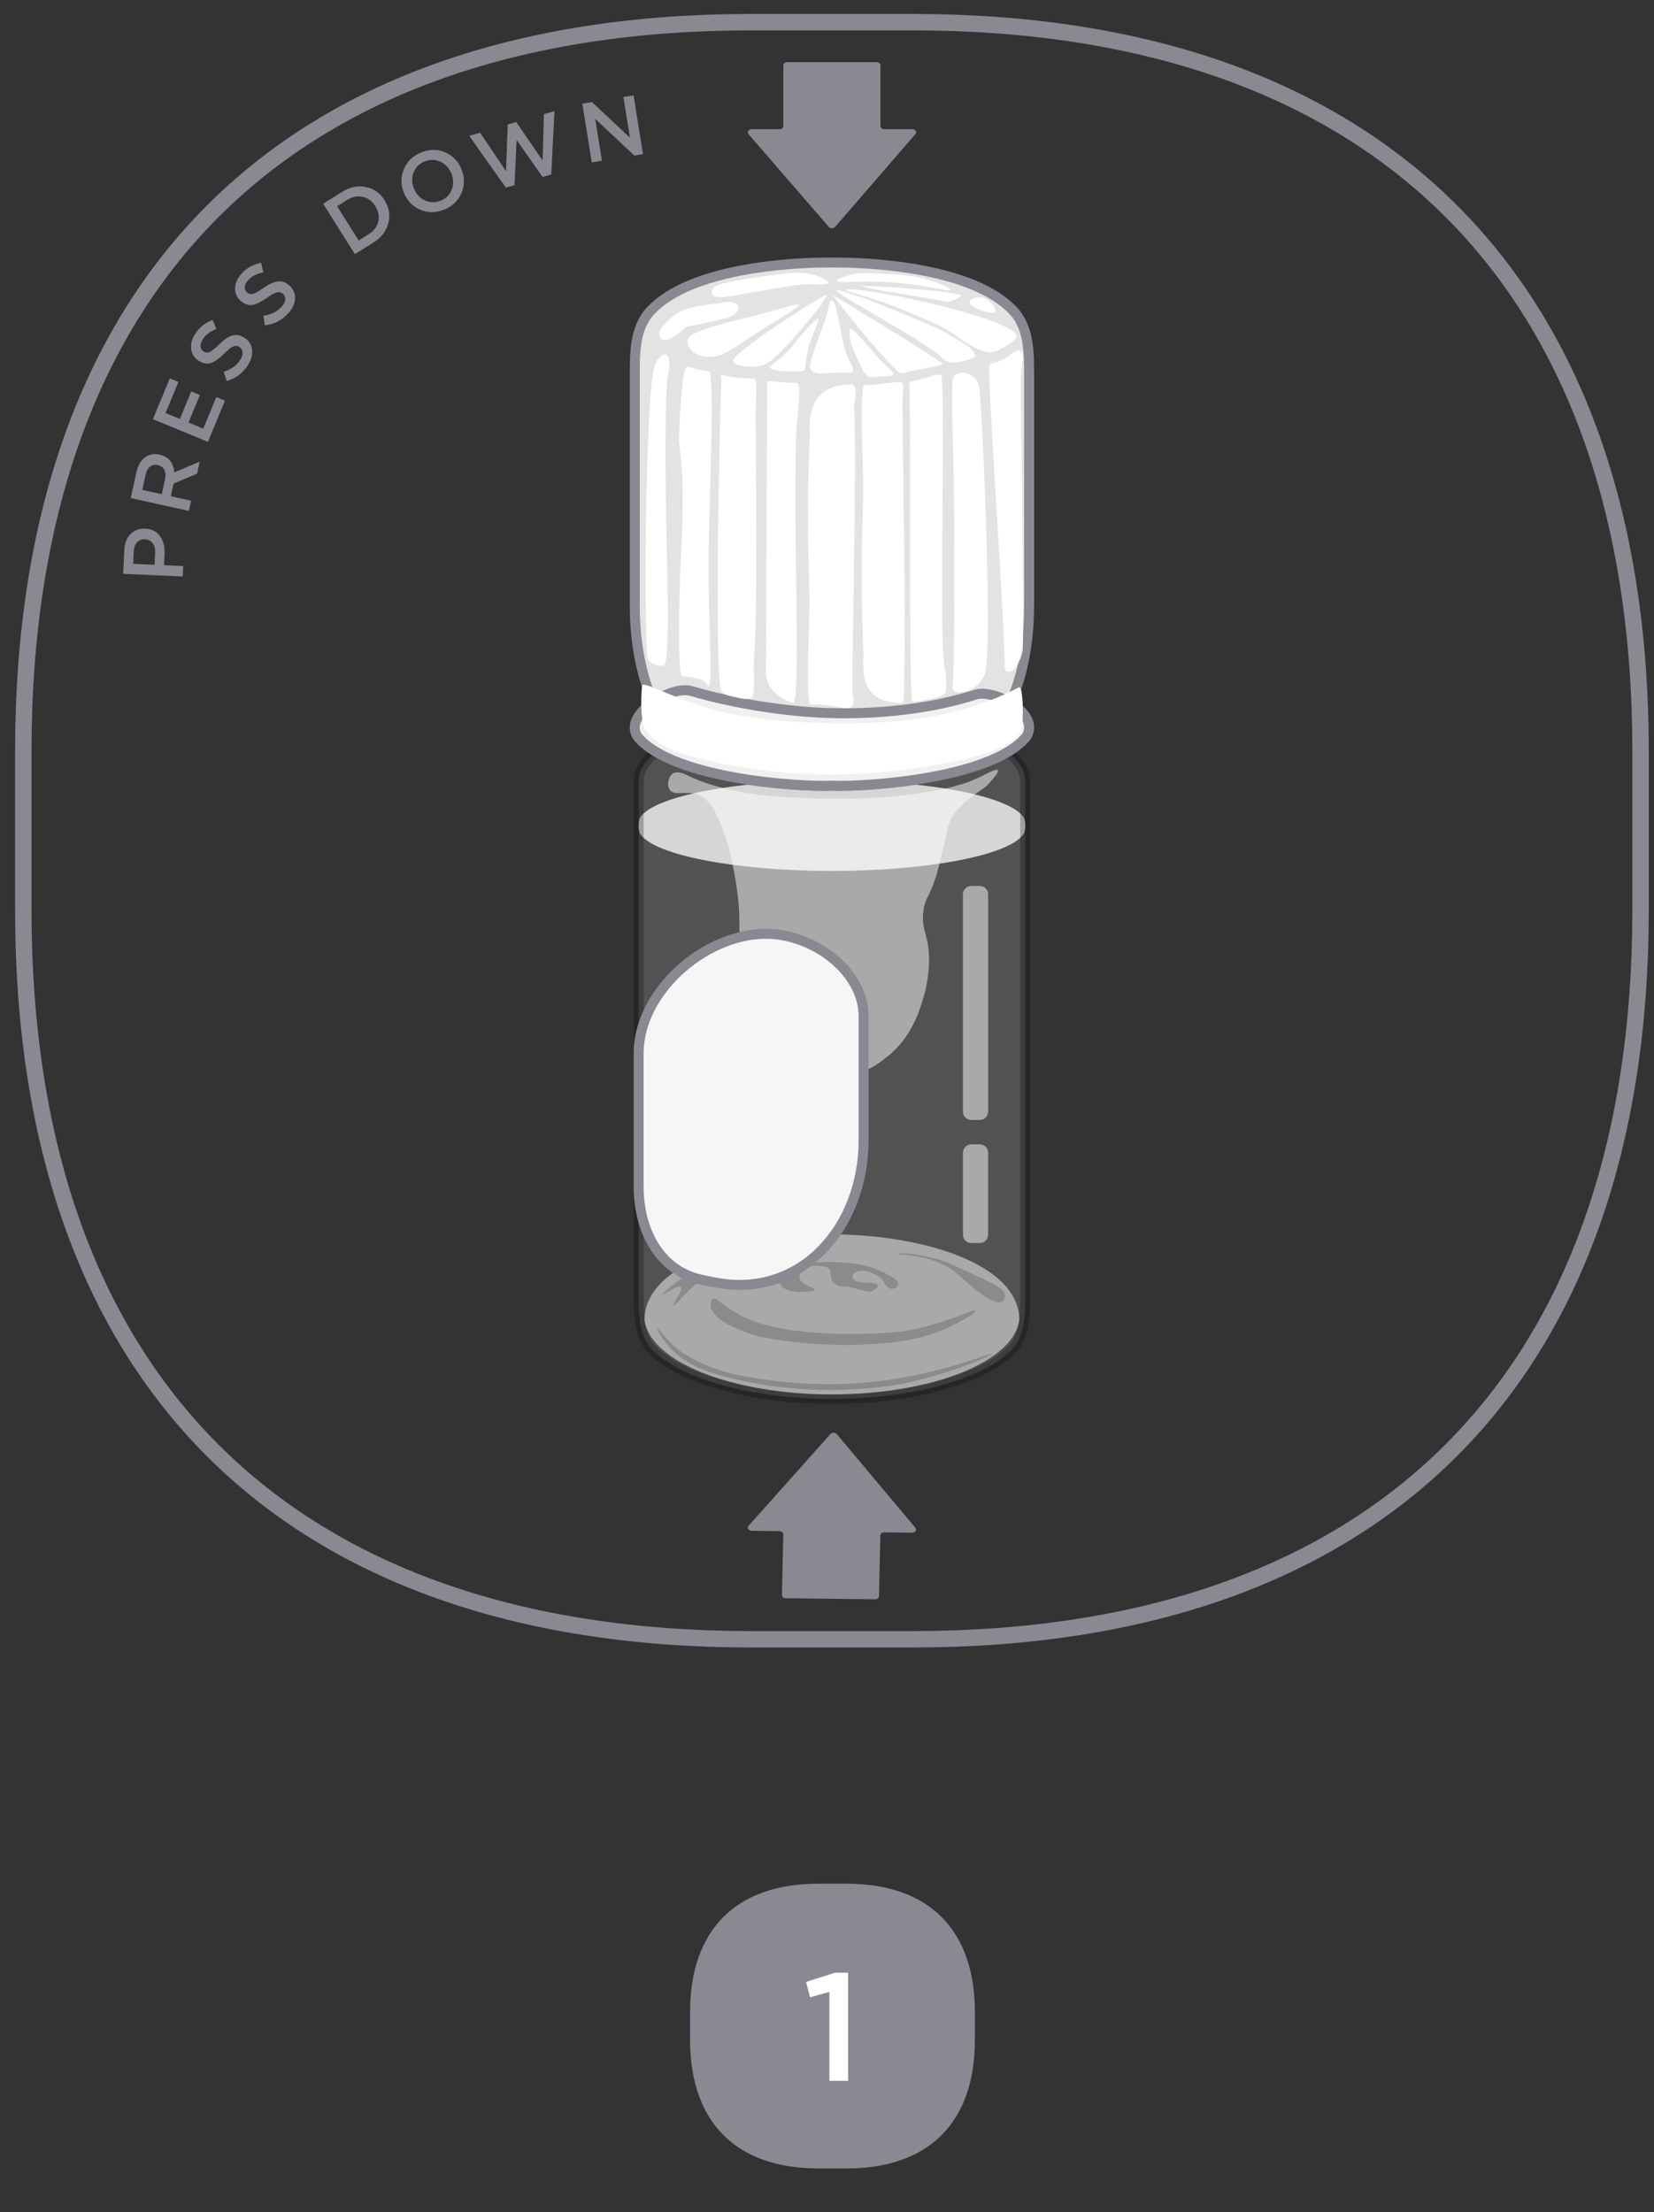 <svg width="151" height="202" viewBox="0 0 151 202" fill="none" xmlns="http://www.w3.org/2000/svg">
<rect x="0" y="0" width="151" height="202" fill="#333333" stroke="none"/>
<g clip-path="url(#clip0_26_986)">
<path d="M93.596 75.39V75.39C93.596 75.108 93.575 74.814 93.413 74.584C92.088 72.698 84.775 71.256 75.951 71.256C67.126 71.256 59.813 72.698 58.488 74.584C58.326 74.814 58.305 75.108 58.305 75.39V75.39V75.39C58.305 75.672 58.326 75.966 58.488 76.197C59.813 78.082 67.126 79.524 75.951 79.524C84.775 79.524 92.088 78.082 93.413 76.197C93.575 75.966 93.596 75.672 93.596 75.39V75.39Z" fill="#E3E3E3"/>
<path opacity="0.25" d="M92.294 68.923C90.368 67.239 85.344 66.25 75.951 66.25C66.557 66.25 61.533 67.239 59.607 68.923C58.707 69.711 58.305 70.485 58.305 71.494V118.216C58.305 120.081 58.331 122.113 59.686 123.395C62.381 125.946 68.648 127.734 75.951 127.734C83.251 127.734 89.517 125.946 92.214 123.396C93.57 122.113 93.596 120.081 93.596 118.214V71.494C93.596 70.483 93.196 69.709 92.294 68.923Z" fill="#B2B2B2" stroke="black" stroke-width="0.91" stroke-miterlimit="10"/>
<path opacity="0.5" d="M93.02 119.942C92.337 115.058 83.483 112.709 75.949 112.709C68.414 112.709 59.56 115.058 58.878 119.942C58.86 120.069 58.844 120.418 58.84 120.519C58.84 120.539 58.84 120.557 58.842 120.577C59.404 124.344 66.844 127.329 75.947 127.329C85.047 127.329 92.49 124.344 93.051 120.577C93.053 120.557 93.055 120.539 93.053 120.519C93.053 120.416 93.037 120.069 93.02 119.942Z" fill="white"/>
<path opacity="0.5" d="M67.346 119.967C65.726 119.03 65.427 118.479 65.133 118.598C64.845 118.714 64.816 119.262 64.95 119.562C65.565 120.931 68.67 121.902 69.377 122.048C71.751 122.533 73.683 122.665 74.419 122.708C75.782 122.788 77.193 122.871 79.093 122.759C81.16 122.638 83.356 122.491 85.795 121.542C87.649 120.82 89.157 119.822 89.054 119.665C88.924 119.47 86.486 120.846 82.598 121.54C81.569 121.723 71.773 122.529 67.346 119.967Z" fill="#706F6F"/>
<path opacity="0.5" d="M74.356 117.761C74.41 117.52 73.179 117.381 73.003 116.748C72.882 116.309 73.338 115.913 73.372 115.886C73.855 115.479 74.573 115.566 74.909 115.606C75.271 115.651 75.537 115.682 75.707 115.859C75.98 116.141 75.692 116.457 75.985 116.924C76.036 117.009 76.17 117.217 76.445 117.356C76.748 117.508 76.9 117.414 77.49 117.508C77.649 117.533 77.935 117.609 78.506 117.761C79.117 117.925 79.195 117.958 79.367 117.938C79.794 117.889 80.195 117.569 80.137 117.381C80.081 117.2 79.613 117.119 79.398 117.128C77.953 117.179 77.788 116.754 77.83 116.519C77.879 116.244 78.266 116.108 78.322 116.087C78.846 115.904 79.416 116.159 79.767 116.316C80.081 116.457 80.403 116.6 80.597 116.9C80.698 117.054 80.718 117.182 80.904 117.381C81.036 117.524 81.168 117.665 81.365 117.685C81.629 117.714 81.962 117.52 82.011 117.305C82.096 116.936 81.336 116.537 80.721 116.215C80.02 115.848 79.38 115.658 78.969 115.555C78.345 115.4 77.875 115.358 77.246 115.302C77 115.28 76.112 115.206 74.909 115.25C74.173 115.28 73.728 115.297 73.126 115.427C72.329 115.6 71.907 115.826 71.62 116.036C71.394 116.202 71.159 116.381 71.097 116.669C71.012 117.072 71.32 117.399 71.374 117.455C71.784 117.889 72.466 117.931 72.974 117.963C73.495 117.996 74.314 117.956 74.356 117.761Z" fill="#706F6F"/>
<path opacity="0.5" d="M82.012 114.491C81.972 114.641 85.175 114.448 87.3 116.24C87.88 116.73 89.598 118.392 90.712 118.802C90.862 118.858 91.224 118.985 91.481 118.853C91.761 118.708 91.759 118.33 91.759 118.296C91.746 117.735 90.92 117.325 88.869 116.37C87.314 115.645 86.538 115.285 86.379 115.229C84.164 114.457 82.046 114.368 82.012 114.491Z" fill="#706F6F"/>
<path opacity="0.5" d="M60.461 118.242C60.405 118.189 61.722 116.846 63.874 115.732C66.326 114.464 68.671 114.106 70.577 113.831C72.729 113.52 74.532 113.499 74.543 113.578C74.556 113.672 72.017 113.75 68.794 114.719C67.154 115.211 65.689 115.663 64.212 116.721C62.586 117.889 61.624 119.309 61.476 119.231C61.326 119.151 62.441 117.725 62.123 117.506C61.825 117.305 60.512 118.294 60.461 118.242Z" fill="#706F6F"/>
<path opacity="0.5" d="M60.036 121.325C60.164 121.251 61.007 122.775 62.689 123.754C65.201 125.215 67.327 125.654 70.414 126.05C75.199 126.667 78.997 126.262 80.08 126.135C86.257 125.405 90.493 123.461 90.561 123.598C90.617 123.709 87.774 125.045 83.794 126.035C83.554 126.095 83.314 126.155 83.072 126.208C81.412 126.571 74.243 127.885 65.966 125.649C64.577 125.273 62.9 124.692 61.537 123.421C60.537 122.488 59.926 121.39 60.036 121.325Z" fill="#706F6F"/>
<path opacity="0.5" d="M62.841 70.837C62.573 70.705 61.87 70.345 61.421 70.634C61.009 70.9 60.853 71.687 61.15 72.121C61.584 72.75 62.629 72.124 63.788 72.596C64.942 73.065 65.434 74.314 66.087 76.043C66.421 76.924 66.77 78.056 67.17 80.506C67.826 84.524 67.154 84.878 67.875 86.388C68.66 88.034 69.465 87.725 70.955 89.904C72.848 92.667 72.329 93.79 74.201 95.855C74.986 96.721 75.995 97.833 77.514 97.951C79.02 98.068 80.176 97.144 81.031 96.464C83.214 94.721 83.932 92.332 84.277 91.191C84.841 89.318 84.823 87.779 84.818 87.473C84.778 85.314 84.149 85.092 84.277 83.417C84.395 81.857 84.939 82.054 85.697 79.157C86.115 77.565 86.48 75.782 86.508 75.648C86.509 75.642 86.51 75.637 86.511 75.631C86.86 73.936 88.65 72.789 89.957 71.855C90.109 71.746 91.218 70.589 91.102 70.334C90.981 70.072 89.831 70.848 88.583 71.332C88.471 71.374 83.326 73.596 70.937 72.734C68.344 72.551 65.074 71.933 62.841 70.837Z" fill="white"/>
<path opacity="0.5" d="M89.454 102.261H88.666C88.248 102.261 87.91 101.924 87.91 101.505V81.653C87.91 81.234 88.248 80.897 88.666 80.897H89.454C89.873 80.897 90.211 81.234 90.211 81.653V101.505C90.211 101.924 89.873 102.261 89.454 102.261Z" fill="white"/>
<path opacity="0.5" d="M89.452 113.503H88.666C88.248 113.503 87.91 113.165 87.91 112.747V105.25C87.91 104.832 88.248 104.494 88.666 104.494H89.452C89.87 104.494 90.208 104.832 90.208 105.25V112.747C90.211 113.163 89.87 113.503 89.452 113.503Z" fill="white"/>
<path d="M70.497 85.283C64.729 84.9 58.305 90.379 58.305 96.16V108.355C58.305 112.291 60.153 115.992 63.996 116.844C64.47 116.949 64.957 117.046 65.453 117.135C73.209 118.531 78.841 111.996 78.841 104.115V92.819C78.841 88.778 74.529 85.55 70.497 85.283V85.283Z" fill="#F6F6F6" stroke="#8A8890" stroke-width="0.91" stroke-miterlimit="10"/>
<path d="M75.953 69.189C70.346 69.189 65.49 68.335 63.124 67.087C62.873 66.954 61.613 67.497 61.613 67.781V67.781C61.613 67.798 61.615 67.815 61.619 67.832C62.105 69.827 68.336 71.406 75.953 71.406C83.57 71.406 89.8 69.829 90.287 67.832C90.29 67.815 90.292 67.798 90.292 67.781V67.781C90.292 67.497 89.033 66.954 88.781 67.087C86.415 68.335 81.56 69.189 75.953 69.189Z" fill="#E9E9E9" stroke="#8A8890" stroke-width="0.752" stroke-miterlimit="10"/>
<path d="M93.952 34.444C93.952 32.313 93.981 29.989 92.542 28.419C88.907 24.453 79.66 24.014 76.804 23.974C76.23 23.966 75.672 23.966 75.097 23.974C72.241 24.014 62.994 24.453 59.36 28.419C57.92 29.989 57.949 32.313 57.949 34.444V55.263C57.949 62.87 60.979 70.118 68.505 71.222C71.698 71.691 74.666 71.8 75.951 71.741C77.236 71.799 80.203 71.69 83.396 71.222C90.922 70.118 93.952 62.87 93.952 55.263V34.444Z" fill="#E3E3E3" stroke="#8A8890" stroke-width="0.91" stroke-miterlimit="10"/>
<path d="M75.951 65.116C71.642 65.013 66.723 64.16 63.095 63.093C61.444 62.608 57.949 64.682 57.949 66.403V66.403C57.949 66.742 58.042 67.08 58.263 67.338C61.528 71.15 73.044 71.872 75.951 71.74C78.857 71.87 90.372 71.15 93.638 67.339C93.859 67.08 93.952 66.742 93.952 66.402V66.402C93.952 64.679 90.643 62.912 89.004 63.441C85.692 64.511 81.075 65.239 75.951 65.116Z" fill="#F0F0F0" stroke="#8A8890" stroke-width="0.91" stroke-miterlimit="10"/>
<path d="M58.634 62.583C58.533 63.106 58.417 65.789 58.905 66.57C59.69 67.827 61.473 68.543 62.2 68.766C74.683 72.63 87.17 69.719 90.089 68.753C91.577 68.261 92.57 67.614 93.199 66.86C93.452 66.556 93.469 62.514 93.022 62.753C89.27 64.764 84.548 65.865 79.188 66.013C72.866 66.187 68.598 65.617 65.835 64.977C62.184 64.133 58.719 62.14 58.634 62.583Z" fill="white"/>
<path d="M60.77 32.374C60.492 32.264 60.031 32.712 59.756 33.405C59.033 35.222 58.695 55.235 59.109 60.052C59.141 60.421 60.009 60.936 60.606 60.748C61.011 60.62 61.043 56.522 60.886 50.848C60.83 48.819 60.615 37.826 60.922 34.689C60.955 34.347 61.389 32.615 60.77 32.374Z" fill="white"/>
<path d="M63.743 33.743C63.078 33.593 62.895 33.423 62.696 33.506C62.157 33.73 61.976 40.191 61.987 40.285C62.403 43.45 62.421 46.023 62.152 51.119C61.978 54.437 61.846 61.531 62.253 61.734C62.316 61.766 62.564 61.759 63.065 61.835C63.79 61.945 63.98 62.028 64.112 62.106C64.528 62.347 64.595 62.654 64.687 62.647C65.119 62.609 64.606 55.757 64.689 50.647C64.794 44.019 65.183 36.703 64.832 33.976C64.814 33.851 64.333 33.877 63.743 33.743Z" fill="white"/>
<path d="M68.882 34.589C66.9 34.471 66.757 34.471 65.941 34.218C65.708 34.146 65.878 34.667 65.873 34.725C65.755 35.815 65.18 59.979 65.802 62.92V62.92C65.929 63.525 66.82 63.563 67.418 63.719C67.934 63.855 68.451 63.884 68.674 63.632C68.969 63.298 68.793 60.835 68.811 60.623C69.227 55.459 68.965 40.395 68.985 37.428C68.985 37.343 69.177 34.607 68.882 34.589Z" fill="white"/>
<path d="M70.04 34.864C70.053 34.663 71.49 35.01 72.727 34.96C73.259 34.94 72.774 38.041 72.736 38.782C72.319 46.464 73.192 64.484 72.382 64.187V64.187C70.862 63.625 69.914 62.813 69.922 61.192L70.04 34.864Z" fill="white"/>
<path d="M77.71 35.098V35.098C75.016 35.131 73.843 36.551 73.913 39.244C73.921 39.563 73.925 39.809 73.92 39.93C73.482 50.633 74.054 51.762 73.851 57.373C73.761 59.843 73.638 63.821 73.967 64.266C74.119 64.469 74.041 64.219 75.269 64.373C76.853 64.572 77.459 64.834 77.77 64.51C78.063 64.203 77.844 63.601 77.837 63.427C77.736 60.621 78.237 42.61 77.976 37.133C77.958 36.8 78.439 35.089 77.71 35.098Z" fill="white"/>
<path d="M82.358 64.191V64.191C79.833 64.191 78.733 62.998 78.804 60.474C78.816 60.032 78.822 59.685 78.817 59.533C78.416 48.831 78.942 47.701 78.756 42.09C78.676 39.62 78.564 35.642 78.866 35.2C79.005 34.996 78.933 35.246 80.056 35.094C81.506 34.898 82.264 34.859 82.345 34.96C82.55 35.213 82.412 35.868 82.407 36.043C82.313 38.848 82.767 56.86 82.528 62.336C82.51 62.665 82.597 64.191 82.358 64.191Z" fill="white"/>
<path d="M85.91 34.279C85.691 34.021 84.727 34.54 83.172 34.827C82.897 34.878 83.033 35.312 83.038 35.401C83.17 40.413 82.93 63.384 83.304 64.062C83.329 64.106 85.691 63.771 86.185 63.402C86.63 63.071 86.237 60.858 86.21 60.722C85.704 58.053 86.373 34.829 85.91 34.279Z" fill="white"/>
<path d="M86.941 35.293C86.95 34.998 86.883 34.387 87.288 34.17C88.209 33.676 89.245 34.492 89.391 35.277C89.634 36.591 90.608 58.029 89.974 61.267V61.267C89.793 62.204 88.958 62.95 88.025 63.153C87.445 63.279 86.947 63.19 86.97 62.794C87.14 59.913 87.136 55.04 87.118 47.866C87.104 42.201 86.852 37.946 86.941 35.293Z" fill="white"/>
<path d="M90.323 33.331C90.095 34.109 91.697 56.226 91.73 61.027C91.732 61.318 92.025 61.322 92.068 61.331C92.524 61.434 93.133 60.47 93.336 59.523C93.578 58.4 93.106 36.955 93.222 33.982C93.245 33.429 93.652 32.152 93.046 31.971C92.99 31.955 92.67 32.035 92.032 32.53C91.24 33.143 90.388 33.105 90.323 33.331Z" fill="white"/>
<path d="M92.718 30.935C94.13 29.279 77.587 25.883 77.267 26.507C77.191 26.653 79.907 26.993 85.956 29.834C87.101 30.373 88.739 31.979 90.246 32.163C90.956 32.252 92.398 31.31 92.718 30.935Z" fill="white"/>
<path d="M60.582 31.034C60.249 30.966 60.215 30.763 60.188 30.425C60.146 29.859 61.513 28.837 61.748 28.66C62.799 27.875 65.298 27.787 65.868 27.649V27.649C67.701 27.201 68.047 28.648 66.209 29.073C65.195 29.307 64.082 29.548 62.862 29.792C62.439 29.877 61.352 31.186 60.582 31.034Z" fill="white"/>
<path d="M82.202 34.067C80.933 33.188 76.54 27.694 76.101 27.069C76.018 26.951 76.365 27.132 77.893 28.067C80.528 29.682 82.676 30.942 85.752 32.987C85.808 33.025 86.009 33.092 86.005 33.19C85.998 33.389 85.181 33.49 83.638 33.781C82.539 33.987 82.358 34.175 82.202 34.067Z" fill="white"/>
<path d="M76.371 26.544C76.321 26.661 77.469 27.332 79.769 28.674C84.135 31.225 84.29 31.404 85.531 32.258C85.722 32.388 86.115 32.918 86.648 33.061C87.017 33.16 87.44 33.135 88.321 32.867C88.876 32.697 88.99 32.621 89.014 32.511C89.079 32.234 88.578 31.75 88.305 31.58C86.211 30.285 86.008 30.16 85.026 29.737C79.384 27.307 76.467 26.321 76.371 26.544Z" fill="white"/>
<path d="M62.768 31.176C62.716 31.798 63.578 32.787 65.195 32.561C66.249 32.416 67.289 31.543 69.233 30.308C71.311 28.988 73.043 27.984 72.975 27.812C72.917 27.657 70.19 28.498 68.475 28.924C63.059 30.266 62.815 30.597 62.768 31.176Z" fill="white"/>
<path d="M66.922 32.967C66.967 33.374 68.468 33.694 69.73 33.318C71.097 32.913 76.079 26.655 75.408 26.931C74.544 27.286 66.842 32.215 66.922 32.967Z" fill="white"/>
<path d="M74.023 33.724C74.434 34.391 75.372 33.941 77.441 34.033C77.526 34.037 77.738 34.046 77.826 33.905C77.969 33.672 77.674 33.187 77.6 33.06C76.705 31.514 76.526 27.442 75.904 27.422C75.718 27.415 75.669 28.265 75.314 29.243C73.913 33.089 73.824 33.404 74.023 33.724Z" fill="white"/>
<path d="M77.54 30.354C77.594 31.432 77.959 32.043 78.643 33.546C78.804 33.902 78.95 34.233 79.301 34.379C79.464 34.446 79.574 34.432 80.053 34.401C81.218 34.325 81.5 34.345 81.554 34.2C81.612 34.043 81.357 33.824 81.272 33.75C79.663 32.352 77.972 29.806 77.59 30.063C77.538 30.094 77.531 30.162 77.54 30.354Z" fill="white"/>
<path d="M74.734 25.243C73.403 24.72 72.141 24.827 68.309 25.445C66.307 25.769 65.101 25.988 64.987 26.559C64.98 26.588 64.949 26.745 65.043 26.888C65.358 27.378 66.68 27.036 69.161 26.611C71.749 26.165 73.043 25.944 73.993 25.953C74.727 25.959 75.62 26.02 75.669 25.825C75.718 25.63 74.866 25.295 74.734 25.243Z" fill="white"/>
<path d="M76.372 25.651C76.345 25.465 77.309 25.154 77.993 25.026C78.577 24.916 79.018 24.928 79.718 24.959C81.257 25.026 82.027 25.06 82.557 25.129C84.508 25.38 85.494 25.785 85.819 25.924C86.179 26.08 86.799 26.346 86.765 26.465C86.707 26.671 84.722 26.091 82.116 25.838C78.734 25.507 76.412 25.935 76.372 25.651Z" fill="white"/>
<path d="M78.7 26.154C78.221 25.97 86.585 26.512 87.722 26.951C87.853 27.002 87.364 27.262 87.308 27.288C86.923 27.47 86.59 27.606 86.377 27.55C85.212 27.246 79.375 26.413 78.7 26.154Z" fill="white"/>
<path d="M90.708 27.935C90.252 27.346 89.728 26.997 89.048 27.205C89.021 27.214 88.486 27.31 88.506 27.592C88.535 27.982 89.446 28.322 90.055 28.474C90.773 28.655 90.858 28.514 90.876 28.474C90.948 28.322 90.789 28.038 90.708 27.935Z" fill="white"/>
<path d="M72.229 31.732C71.365 32.764 70.209 33.365 70.285 33.582C70.321 33.683 70.75 33.835 71.231 33.875C71.978 33.938 73.133 33.927 73.394 33.844C73.531 33.801 73.531 33.35 73.656 32.475C73.857 31.079 74.882 29.119 74.73 29.119C74.269 29.121 72.417 31.508 72.229 31.732Z" fill="white"/>
<path d="M80.38 11.512V5.964C80.38 5.805 80.224 5.678 80.029 5.678H71.866C71.672 5.678 71.515 5.805 71.515 5.964V11.512C71.515 11.671 71.359 11.799 71.164 11.799H68.62C68.336 11.799 68.171 12.06 68.334 12.248L75.665 20.723C75.803 20.884 76.099 20.884 76.237 20.723L83.568 12.248C83.732 12.058 83.566 11.799 83.282 11.799H80.734C80.537 11.799 80.38 11.669 80.38 11.512Z" fill="#8A8890"/>
<path d="M71.51 140.097L71.385 145.645C71.382 145.804 71.537 145.934 71.729 145.936L79.89 146.032C80.082 146.034 80.243 145.909 80.245 145.75L80.371 140.202C80.373 140.043 80.532 139.918 80.726 139.92L83.274 139.952C83.558 139.956 83.728 139.697 83.57 139.504L76.391 130.943C76.254 130.779 75.962 130.777 75.818 130.936L68.338 139.323C68.17 139.511 68.331 139.773 68.615 139.777L71.163 139.808C71.358 139.808 71.512 139.938 71.51 140.097Z" fill="#8A8890"/>
<path d="M83.298 2.023H68.59C26.063 2.023 2.127 25.903 2.127 68.621V83.078C2.127 125.796 25.987 149.683 68.59 149.683H83.298C125.905 149.683 149.774 125.796 149.774 83.078V68.621C149.776 25.905 125.905 2.023 83.298 2.023Z" stroke="#8A8890" stroke-width="1.5" stroke-miterlimit="10"/>
<path d="M77.294 172H74.706C67.211 172 63 176.201 63 183.723V186.277C63 193.804 67.234 198 74.706 198H77.294C84.794 198 89 193.799 89 186.277V183.723C89 176.201 84.794 172 77.294 172Z" fill="#8A8890"/>
<path d="M75.717 190V181.88L73.953 182.37L73.589 180.97L76.221 180.13H77.425V190H75.717Z" fill="white"/>
<path d="M16.679 52.639L11.248 52.398L11.343 50.257C11.371 49.626 11.559 49.132 11.906 48.774C12.254 48.416 12.707 48.25 13.265 48.274C13.85 48.3 14.296 48.527 14.603 48.955C14.911 49.378 15.051 49.903 15.024 50.529L14.976 51.607L16.721 51.684L16.679 52.639ZM14.115 51.569L14.164 50.459C14.18 50.103 14.101 49.814 13.93 49.594C13.758 49.374 13.525 49.258 13.23 49.244C12.92 49.231 12.677 49.326 12.502 49.531C12.322 49.73 12.225 50.011 12.209 50.373L12.16 51.483L14.115 51.569Z" fill="#8A8890"/>
<path d="M17.24 46.653L11.932 45.478L12.456 43.112C12.592 42.495 12.853 42.047 13.239 41.766C13.619 41.485 14.067 41.401 14.583 41.515C15.002 41.608 15.323 41.798 15.546 42.086C15.764 42.373 15.885 42.723 15.91 43.137L18.236 42.148L17.993 43.248L15.851 44.158L15.596 45.31L17.446 45.72L17.24 46.653ZM14.77 45.128L15.072 43.763C15.145 43.429 15.123 43.146 15.005 42.913C14.887 42.68 14.689 42.533 14.411 42.471C14.128 42.408 13.889 42.456 13.695 42.615C13.501 42.773 13.365 43.027 13.288 43.376L12.988 44.733L14.77 45.128Z" fill="#8A8890"/>
<path d="M18.985 40.347L13.96 38.274L15.497 34.548L16.287 34.874L15.114 37.717L16.42 38.256L17.46 35.736L18.25 36.062L17.21 38.582L18.559 39.139L19.747 36.26L20.537 36.586L18.985 40.347Z" fill="#8A8890"/>
<path d="M22.637 33.329C22.179 34.063 21.533 34.55 20.698 34.792L20.423 33.943C21.11 33.731 21.613 33.371 21.931 32.861C22.087 32.611 22.158 32.38 22.143 32.17C22.127 31.952 22.028 31.787 21.848 31.674C21.677 31.567 21.497 31.553 21.308 31.63C21.115 31.705 20.841 31.919 20.487 32.271C20.025 32.727 19.621 33.018 19.274 33.144C18.925 33.262 18.549 33.195 18.145 32.942C17.75 32.696 17.521 32.348 17.459 31.901C17.392 31.45 17.503 30.994 17.791 30.533C18.186 29.901 18.727 29.464 19.415 29.222L19.756 30.039C19.174 30.268 18.756 30.586 18.501 30.994C18.355 31.227 18.293 31.445 18.313 31.647C18.336 31.844 18.429 31.994 18.592 32.095C18.772 32.208 18.958 32.223 19.149 32.141C19.339 32.052 19.622 31.823 19.999 31.454C20.44 31.021 20.838 30.751 21.192 30.642C21.549 30.53 21.915 30.59 22.288 30.823C22.714 31.089 22.955 31.45 23.012 31.907C23.069 32.363 22.944 32.837 22.637 33.329Z" fill="#8A8890"/>
<path d="M26.331 28.587C25.758 29.234 25.04 29.608 24.177 29.708L24.046 28.825C24.759 28.73 25.315 28.458 25.713 28.008C25.909 27.787 26.017 27.572 26.037 27.361C26.057 27.144 25.987 26.965 25.828 26.824C25.677 26.69 25.502 26.645 25.303 26.691C25.1 26.732 24.795 26.898 24.387 27.186C23.856 27.56 23.409 27.779 23.046 27.846C22.683 27.904 22.323 27.776 21.966 27.46C21.618 27.151 21.45 26.771 21.462 26.319C21.471 25.863 21.656 25.432 22.017 25.025C22.511 24.467 23.117 24.126 23.836 24.002L24.037 24.864C23.425 24.993 22.959 25.238 22.64 25.598C22.458 25.803 22.36 26.008 22.347 26.21C22.337 26.409 22.404 26.572 22.547 26.698C22.706 26.839 22.887 26.885 23.089 26.836C23.291 26.78 23.609 26.601 24.041 26.3C24.548 25.946 24.985 25.745 25.353 25.697C25.724 25.645 26.074 25.765 26.403 26.057C26.779 26.39 26.958 26.786 26.938 27.246C26.918 27.706 26.716 28.152 26.331 28.587Z" fill="#8A8890"/>
<path d="M32.399 23.207L29.505 18.605L31.221 17.526C31.94 17.074 32.665 16.924 33.396 17.075C34.125 17.223 34.697 17.627 35.114 18.289C35.527 18.946 35.641 19.639 35.457 20.366C35.276 21.091 34.829 21.678 34.115 22.128L32.399 23.207ZM32.745 21.962L33.652 21.391C34.13 21.091 34.424 20.704 34.536 20.23C34.645 19.752 34.555 19.282 34.265 18.822C33.979 18.366 33.596 18.084 33.118 17.975C32.64 17.866 32.162 17.962 31.684 18.262L30.777 18.833L32.745 21.962Z" fill="#8A8890"/>
<path d="M42.122 17.639C41.821 18.346 41.287 18.85 40.521 19.151C39.755 19.452 39.024 19.446 38.329 19.135C37.634 18.824 37.143 18.302 36.856 17.569C36.572 16.846 36.581 16.131 36.881 15.423C37.182 14.716 37.716 14.212 38.482 13.911C39.248 13.611 39.979 13.616 40.674 13.927C41.369 14.238 41.86 14.76 42.148 15.493C42.431 16.216 42.423 16.931 42.122 17.639ZM38.775 18.293C39.238 18.511 39.719 18.523 40.215 18.328C40.711 18.134 41.051 17.8 41.233 17.328C41.419 16.855 41.413 16.365 41.215 15.859C41.018 15.358 40.688 14.998 40.224 14.779C39.763 14.554 39.285 14.539 38.788 14.734C38.292 14.928 37.95 15.263 37.763 15.736C37.581 16.208 37.59 16.697 37.788 17.203C37.985 17.704 38.314 18.068 38.775 18.293Z" fill="#8A8890"/>
<path d="M46.18 17.132L42.834 12.402L43.826 12.115L46.195 15.624L46.35 11.366L47.125 11.141L49.536 14.654L49.658 10.422L50.62 10.143L50.327 15.929L49.536 16.158L47.164 12.779L46.97 16.903L46.18 17.132Z" fill="#8A8890"/>
<path d="M54.026 14.829L53.164 9.461L54.038 9.321L57.51 12.57L56.914 8.859L57.842 8.71L58.703 14.078L57.914 14.204L54.341 10.861L54.954 14.68L54.026 14.829Z" fill="#8A8890"/>
</g>
<defs>
<clipPath id="clip0_26_986">
<rect width="151" height="202" fill="white"/>
</clipPath>
</defs>
</svg>
